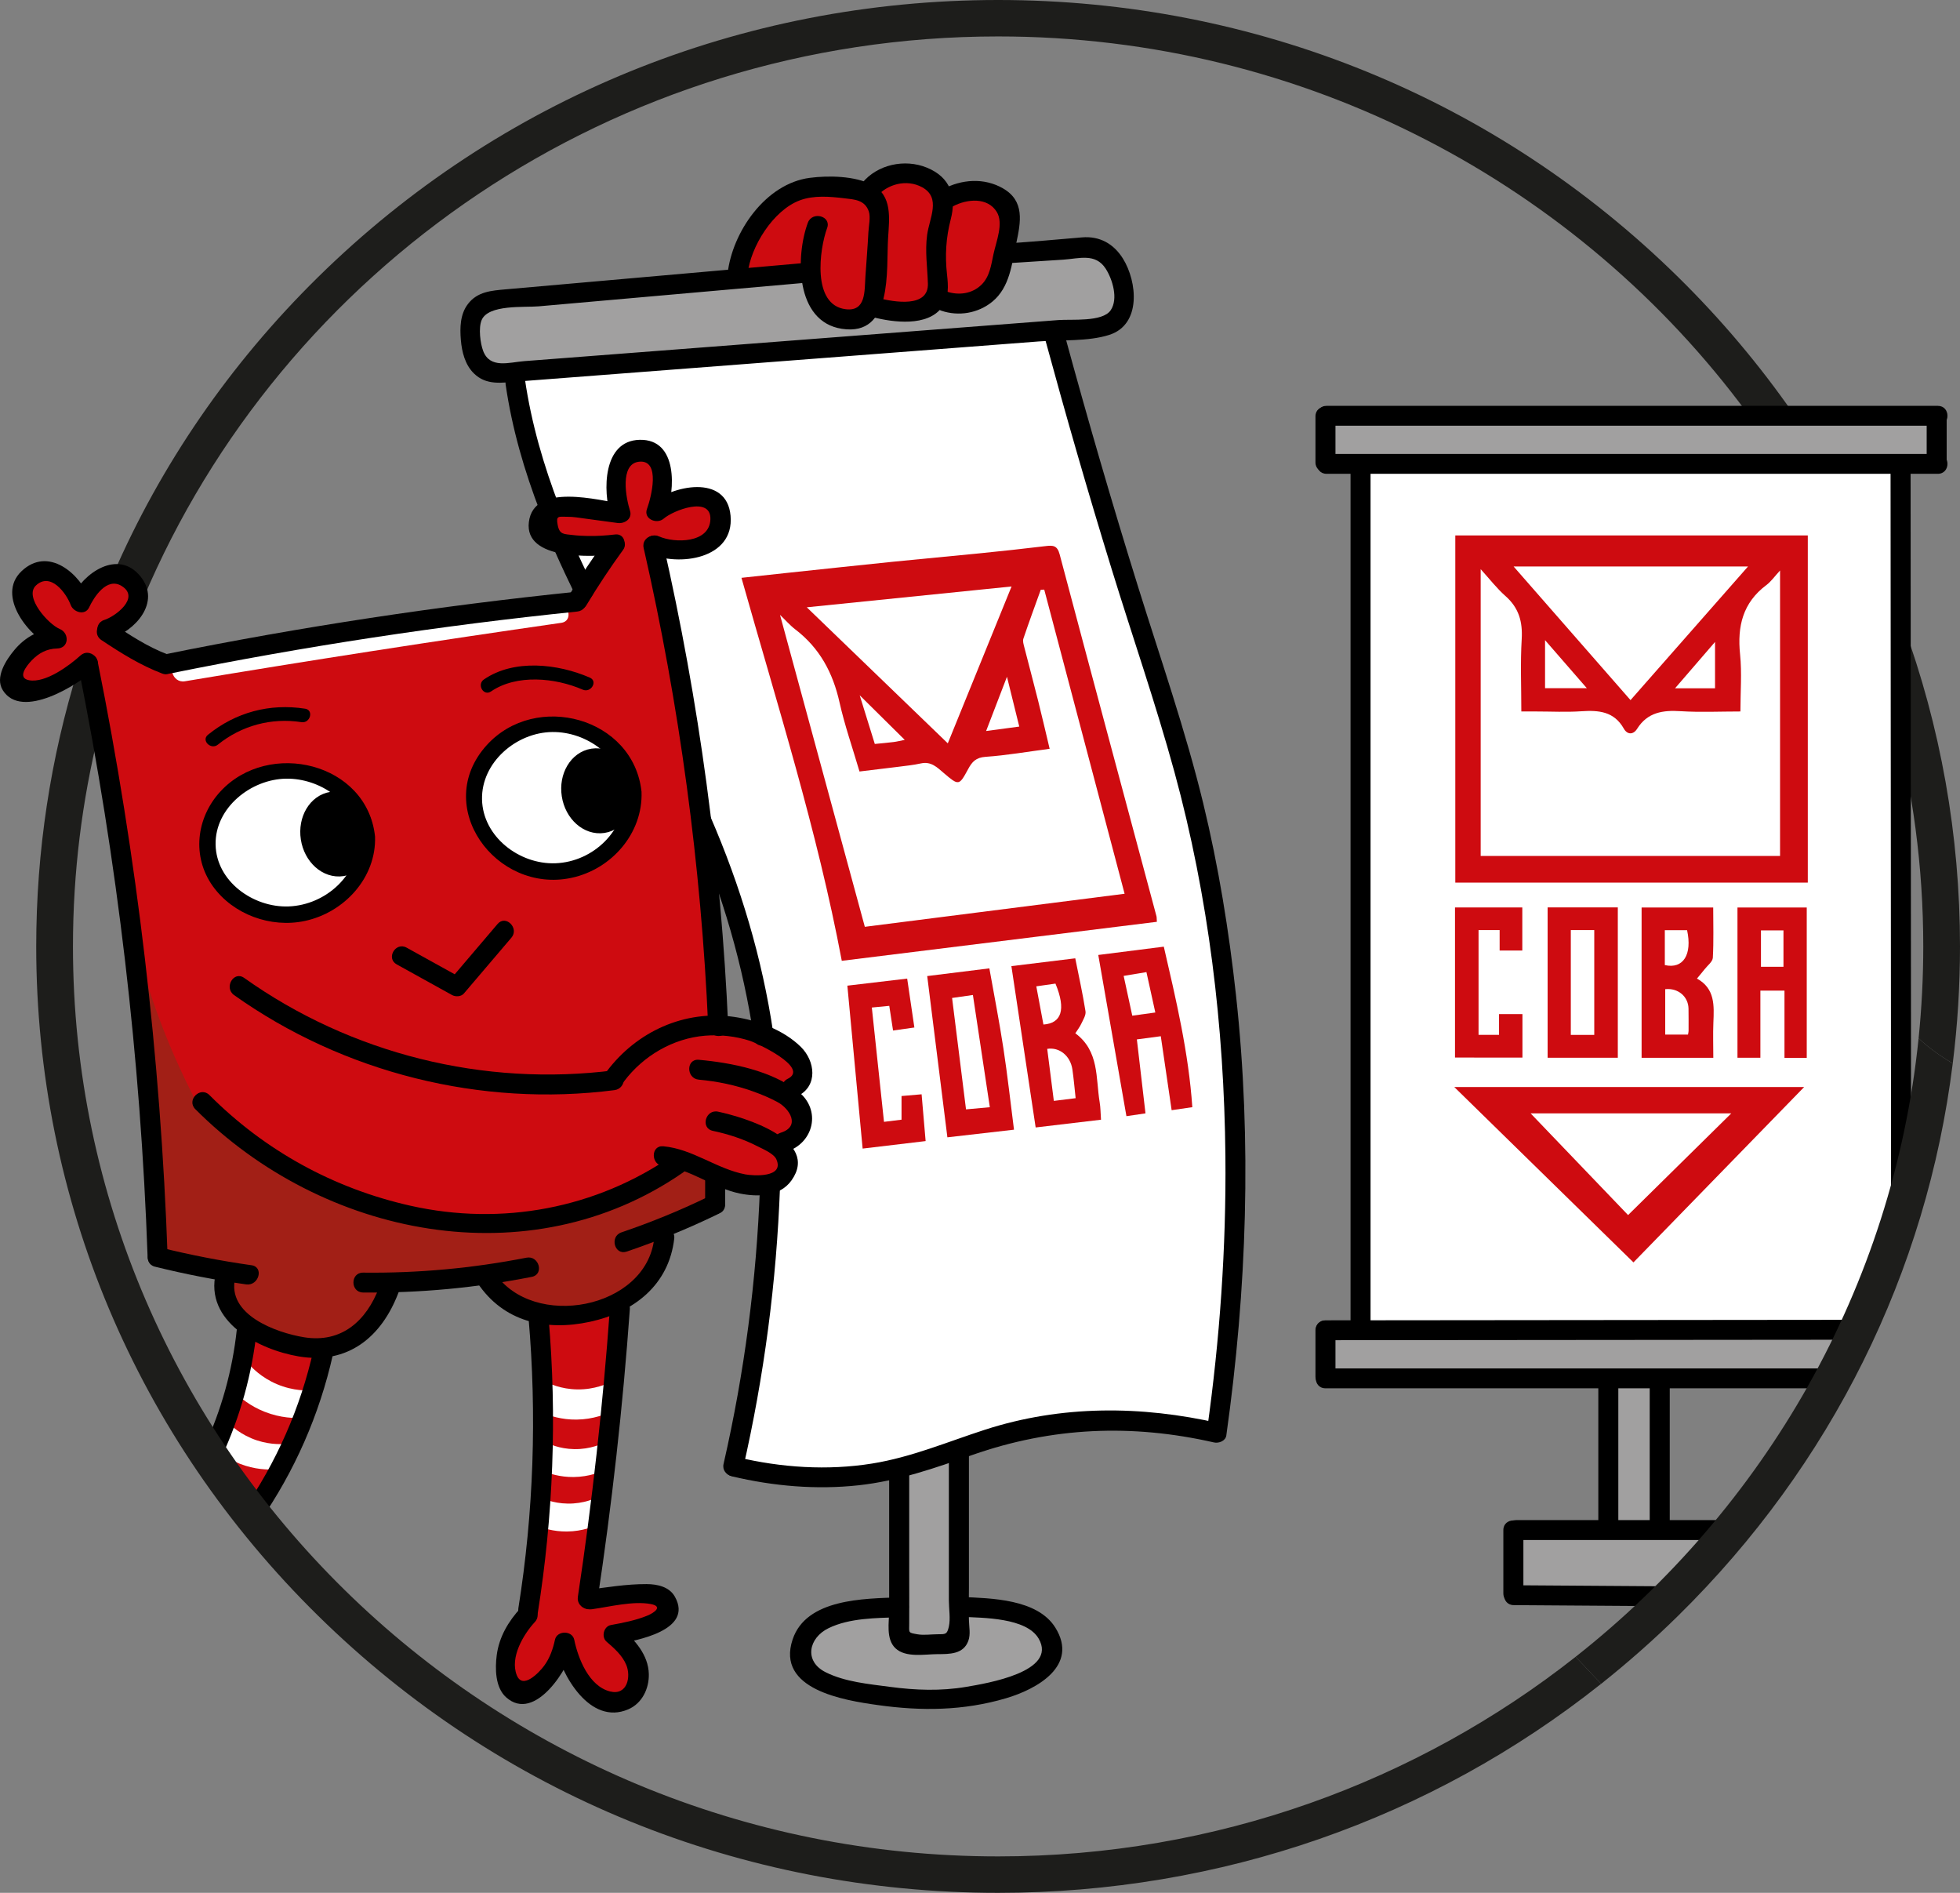 <?xml version="1.0" encoding="UTF-8"?> <svg xmlns="http://www.w3.org/2000/svg" width="58" height="56" viewBox="0 0 58 56" fill="none"><rect x="0" y="0" width="58" height="56" fill="#808080" stroke="none"/><g clip-path="url(#clip0_2269_1259)"><path d="M21.846 8.104C21.853 8.009 21.989 6.571 23.294 5.882C24.46 5.268 25.597 5.757 25.731 5.817C25.781 5.754 26.179 5.274 26.85 5.272C27.61 5.27 28.028 5.881 28.058 5.926C28.512 5.489 29.157 5.449 29.528 5.752C29.874 6.034 29.86 6.512 29.858 6.579C29.85 7.87 29.285 8.841 28.562 8.997C28.414 9.029 28.169 9.047 27.838 8.91C27.15 8.946 26.463 8.983 25.775 9.019C25.517 9.359 25.256 9.403 25.182 9.411C24.692 9.468 24.096 8.952 23.909 8.082C23.221 8.09 22.534 8.097 21.846 8.104Z" fill="#CE0B10"></path><path d="M31.284 9.782C25.95 10.188 20.616 10.595 15.282 11.002C15.898 15.061 17.115 17.998 18.136 19.954C19.58 22.722 21.085 24.397 22.043 28.029C22.512 29.809 22.621 31.189 22.716 32.472C22.902 34.996 22.891 38.798 21.75 43.451C22.651 43.654 24.022 43.859 25.643 43.654C27.655 43.401 28.553 42.72 30.34 42.26C31.619 41.932 33.484 41.702 35.959 42.217C36.711 37.122 36.566 32.902 36.267 29.931C36.136 28.629 35.822 25.643 34.818 21.915C34.293 19.966 33.898 18.997 32.974 15.903C32.195 13.292 31.632 11.153 31.284 9.782Z" fill="white"></path><path d="M21.253 30.171C21.142 27.354 20.844 24.229 20.243 20.869C19.948 19.221 19.606 17.658 19.234 16.186C20.309 16.376 21.139 16.072 21.297 15.59C21.38 15.338 21.286 15.01 21.077 14.828C20.733 14.528 20.035 14.589 19.46 15.118C19.834 14.459 19.687 13.766 19.285 13.514C19.055 13.37 18.722 13.357 18.487 13.499C18.091 13.74 17.943 14.442 18.334 15.119C17.845 15.053 16.172 14.854 15.992 15.351C15.941 15.491 16.026 15.638 16.066 15.707C16.337 16.18 17.17 16.338 18.151 16.135C17.79 16.668 17.429 17.2 17.068 17.733C14.602 18 12.019 18.356 9.334 18.822C7.818 19.085 6.347 19.369 4.922 19.671C4.359 19.323 3.795 18.974 3.232 18.626C3.889 18.103 4.126 17.493 3.934 17.188C3.798 16.972 3.477 16.955 3.435 16.954C2.998 16.937 2.551 17.316 2.365 17.923C2.153 17.179 1.613 16.77 1.19 16.845C0.94 16.889 0.733 17.104 0.658 17.324C0.5 17.793 0.881 18.467 1.679 18.881C0.801 19.279 0.284 19.726 0.356 20.041C0.411 20.279 0.784 20.379 0.867 20.401C1.732 20.632 2.552 19.706 2.606 19.644C3.185 22.741 3.698 26.044 4.102 29.539C4.405 32.154 4.624 34.675 4.776 37.091C5.395 37.299 6.015 37.507 6.634 37.715C6.602 37.852 6.523 38.27 6.736 38.717C6.874 39.005 7.074 39.181 7.19 39.269C7.155 40.051 7.018 41.027 6.634 42.086C6.508 42.434 6.368 42.754 6.224 43.045C6.644 43.611 7.063 44.178 7.483 44.744C8.039 43.957 8.663 42.881 9.107 41.52C9.289 40.962 9.415 40.435 9.502 39.951C9.697 39.922 10.24 39.814 10.717 39.356C11.248 38.846 11.351 38.233 11.375 38.049C12.39 37.928 13.404 37.807 14.419 37.686C14.518 37.884 14.708 38.203 15.048 38.499C15.382 38.79 15.718 38.935 15.926 39.008C16.037 40.72 16.059 42.619 15.926 44.671C15.859 45.708 15.758 46.697 15.634 47.634C14.926 48.636 14.707 49.552 15.048 49.899C15.232 50.086 15.533 50.063 15.575 50.059C16.091 50.013 16.563 49.423 16.687 48.563C17.137 49.721 17.813 50.377 18.275 50.27C18.569 50.201 18.755 49.83 18.809 49.565C18.908 49.077 18.64 48.541 18.121 48.251C19.365 48.038 19.787 47.814 19.797 47.605C19.809 47.362 19.266 47.16 19.175 47.126C18.412 46.84 17.682 47.166 17.456 47.278C17.737 44.371 18.019 41.464 18.301 38.557C18.542 38.358 18.866 38.047 19.157 37.599C19.473 37.111 19.627 36.651 19.706 36.336C20.185 36.121 20.664 35.907 21.143 35.693C21.154 35.42 21.165 35.148 21.176 34.876C22.166 35.313 22.996 35.176 23.185 34.8C23.347 34.476 23.021 33.998 22.932 33.874C23.305 33.816 23.601 33.53 23.668 33.166C23.736 32.789 23.544 32.406 23.196 32.229C23.563 32.038 23.654 31.858 23.668 31.728C23.744 31.007 21.584 30.28 21.253 30.171Z" fill="#CE0B10"></path><path d="M40.262 13.833C40.276 22.341 40.291 30.848 40.306 39.356C45.154 39.343 50.003 39.33 54.852 39.316C55.027 39.029 55.203 38.742 55.378 38.456C55.675 37.705 55.972 36.955 56.269 36.205C56.265 28.784 56.261 21.363 56.256 13.942C50.925 13.906 45.593 13.87 40.262 13.833Z" fill="white"></path><path d="M39.255 12.301C39.245 12.768 39.234 13.236 39.223 13.703C45.218 13.681 51.212 13.659 57.207 13.637C57.222 13.18 57.236 12.722 57.251 12.265C51.253 12.277 45.254 12.289 39.255 12.301Z" fill="#A1A0A0"></path><path d="M39.285 39.407C39.274 39.871 39.263 40.336 39.252 40.801C42.028 40.789 44.803 40.776 47.579 40.764C47.583 42.221 47.588 43.679 47.593 45.136C46.696 45.165 45.798 45.194 44.901 45.223C44.876 45.867 44.852 46.511 44.827 47.154C46.444 47.164 48.061 47.174 49.678 47.183C49.947 46.906 50.223 46.605 50.502 46.279C50.759 45.978 50.996 45.683 51.215 45.397C50.529 45.339 49.844 45.281 49.159 45.223C49.169 43.734 49.178 42.246 49.188 40.757C50.915 40.726 52.642 40.694 54.368 40.663C54.549 40.222 54.729 39.782 54.91 39.341C49.702 39.363 44.493 39.385 39.285 39.407Z" fill="#A1A0A0"></path><path d="M23.909 8.083C20.748 8.38 17.587 8.678 14.427 8.976C14.34 9.055 14.041 9.349 13.988 9.825C13.915 10.475 14.36 10.917 14.416 10.971C20.573 10.502 26.73 10.033 32.887 9.564C33 9.453 33.236 9.189 33.282 8.801C33.348 8.248 33.001 7.672 32.404 7.364C31.511 7.451 30.619 7.538 29.726 7.625C29.616 8.293 29.174 8.811 28.617 8.932C28.244 9.013 27.923 8.893 27.772 8.823C27.598 8.916 27.366 9.017 27.081 9.085C26.616 9.195 26.216 9.167 25.961 9.128C25.877 9.203 25.609 9.421 25.226 9.422C24.77 9.424 24.473 9.116 24.337 8.976C24.011 8.638 23.932 8.245 23.909 8.083Z" fill="#A1A0A0"></path><path d="M26.553 43.437C26.564 44.798 26.575 46.16 26.586 47.521C26.395 47.528 24.112 47.633 23.777 48.534C23.756 48.59 23.698 48.747 23.733 48.937C23.782 49.201 24.011 49.523 24.896 49.852C26.835 50.572 28.781 50.157 29.286 50.037C30.827 49.672 31.019 49.202 31.064 49.035C31.126 48.808 31.061 48.609 31.042 48.556C30.825 47.923 29.798 47.559 28.507 47.586C28.485 46.018 28.463 44.45 28.441 42.881C27.812 43.066 27.183 43.252 26.553 43.437Z" fill="#A1A0A0"></path><path d="M4.073 28.116C4.255 28.809 4.492 29.572 4.805 30.381C5.138 31.245 5.5 32.013 5.854 32.682C6.557 33.361 9.56 36.108 14.119 36.139C16.863 36.158 18.938 35.186 19.958 34.614C20.353 34.658 20.748 34.702 21.143 34.745C21.143 35.061 21.143 35.377 21.143 35.693C20.664 35.907 20.185 36.121 19.705 36.335C19.56 37.563 18.653 38.57 17.455 38.84C16.314 39.098 15.115 38.641 14.426 37.684C13.768 37.782 13.064 37.859 12.319 37.904C12.027 37.921 11.742 37.933 11.463 37.94C11.425 38.268 11.317 38.674 11.024 39.015C10.065 40.129 7.616 39.977 6.896 38.782C6.776 38.583 6.614 38.205 6.693 37.59C6.059 37.455 5.425 37.32 4.79 37.185C4.551 34.162 4.312 31.139 4.073 28.116Z" fill="#A21F16"></path><path d="M18.136 41.738C17.941 41.836 17.561 41.993 17.06 41.999C16.614 42.004 16.267 41.886 16.072 41.803C16.072 41.483 16.072 41.164 16.072 40.844C16.246 40.937 16.603 41.099 17.082 41.106C17.598 41.114 17.983 40.938 18.157 40.844C18.15 41.142 18.143 41.44 18.136 41.738Z" fill="white"></path><path d="M17.971 43.456C17.79 43.547 17.44 43.693 16.977 43.698C16.564 43.703 16.244 43.593 16.064 43.517C16.064 43.221 16.064 42.926 16.064 42.631C16.224 42.717 16.554 42.866 16.997 42.873C17.474 42.88 17.829 42.717 17.991 42.631C17.984 42.906 17.977 43.181 17.971 43.456Z" fill="white"></path><path d="M8.96 41.946C8.735 41.961 8.311 41.958 7.829 41.767C7.399 41.597 7.112 41.352 6.957 41.2C7.08 40.904 7.202 40.609 7.324 40.313C7.455 40.467 7.736 40.756 8.192 40.95C8.684 41.159 9.119 41.147 9.323 41.129C9.202 41.401 9.081 41.674 8.96 41.946Z" fill="white"></path><path d="M8.143 43.471C7.936 43.484 7.544 43.482 7.098 43.306C6.701 43.149 6.435 42.922 6.292 42.781C6.405 42.508 6.518 42.235 6.631 41.962C6.752 42.104 7.012 42.371 7.433 42.55C7.888 42.743 8.291 42.733 8.479 42.716C8.367 42.968 8.255 43.219 8.143 43.471Z" fill="white"></path><path d="M17.773 45.068C17.593 45.159 17.243 45.305 16.779 45.31C16.367 45.314 16.046 45.205 15.866 45.129C15.866 44.833 15.866 44.538 15.866 44.243C16.027 44.329 16.357 44.478 16.799 44.484C17.276 44.492 17.632 44.329 17.794 44.243C17.787 44.518 17.78 44.793 17.773 45.068Z" fill="white"></path><path d="M34.234 27.272C31.121 27.657 28.027 28.04 24.91 28.426C24.184 24.57 23.004 20.86 21.941 17.095C22.393 17.046 22.829 16.998 23.265 16.952C24.319 16.84 25.374 16.727 26.429 16.619C27.273 16.533 28.118 16.458 28.963 16.373C29.624 16.306 30.286 16.236 30.946 16.156C31.162 16.13 31.287 16.137 31.357 16.4C32.304 19.97 33.265 23.536 34.221 27.103C34.231 27.139 34.227 27.179 34.234 27.272ZM33.279 26.442C32.479 23.416 31.69 20.43 30.901 17.444C30.866 17.446 30.832 17.447 30.798 17.448C30.625 17.93 30.447 18.41 30.284 18.894C30.259 18.967 30.29 19.064 30.311 19.147C30.445 19.674 30.587 20.199 30.719 20.727C30.837 21.197 30.945 21.669 31.061 22.153C30.404 22.239 29.786 22.348 29.163 22.391C28.881 22.411 28.766 22.536 28.65 22.752C28.38 23.252 28.371 23.247 27.931 22.873C27.735 22.706 27.555 22.518 27.25 22.586C27.025 22.636 26.794 22.658 26.564 22.688C26.185 22.736 25.806 22.78 25.434 22.825C25.227 22.119 24.995 21.458 24.843 20.78C24.648 19.908 24.259 19.176 23.539 18.625C23.373 18.498 23.234 18.336 23.082 18.191C23.924 21.285 24.758 24.354 25.592 27.42C28.121 27.098 30.672 26.774 33.279 26.442ZM23.874 17.967C25.29 19.333 26.657 20.651 28.047 21.992C28.682 20.428 29.302 18.904 29.934 17.351C27.904 17.557 25.924 17.759 23.874 17.967ZM29.798 20.022C29.577 20.598 29.387 21.091 29.181 21.627C29.531 21.58 29.833 21.54 30.162 21.496C30.043 21.016 29.931 20.561 29.798 20.022ZM26.773 21.889C26.329 21.45 25.903 21.028 25.44 20.57C25.597 21.074 25.741 21.54 25.887 22.01C26.084 21.99 26.265 21.976 26.444 21.953C26.549 21.94 26.651 21.913 26.773 21.889Z" fill="#CE0B10"></path><path d="M31.819 28.352C31.927 28.892 32.04 29.403 32.122 29.919C32.14 30.032 32.054 30.167 31.999 30.284C31.952 30.386 31.88 30.477 31.821 30.57C32.535 31.099 32.422 31.894 32.541 32.609C32.568 32.768 32.567 32.932 32.581 33.127C31.928 33.205 31.272 33.282 30.647 33.356C30.408 31.767 30.172 30.201 29.929 28.583C30.528 28.51 31.169 28.431 31.819 28.352ZM31.83 32.49C31.797 32.189 31.774 31.913 31.734 31.639C31.675 31.237 31.35 30.973 30.989 31.031C31.054 31.538 31.118 32.044 31.185 32.57C31.4 32.543 31.599 32.519 31.83 32.49ZM31.233 29.1C31.06 29.125 30.883 29.15 30.666 29.181C30.738 29.567 30.808 29.941 30.877 30.311C31.404 30.274 31.557 29.88 31.233 29.1Z" fill="#CE0B10"></path><path d="M34.35 30.657C34.095 30.691 33.88 30.72 33.642 30.751C33.729 31.491 33.812 32.208 33.897 32.939C33.671 32.973 33.483 33 33.333 33.022C33.054 31.424 32.779 29.848 32.5 28.253C33.109 28.176 33.764 28.093 34.439 28.007C34.803 29.582 35.172 31.139 35.283 32.756C35.066 32.787 34.878 32.814 34.671 32.845C34.564 32.116 34.458 31.394 34.35 30.657ZM34.188 29.955C34.099 29.548 34.014 29.162 33.925 28.76C33.689 28.799 33.475 28.835 33.251 28.872C33.338 29.273 33.419 29.648 33.506 30.049C33.735 30.018 33.95 29.988 34.188 29.955Z" fill="#CE0B10"></path><path d="M29.277 28.649C29.421 29.459 29.574 30.236 29.693 31.019C29.813 31.803 29.899 32.592 30.006 33.422C29.329 33.499 28.675 33.574 28.035 33.648C27.836 32.062 27.64 30.49 27.438 28.877C28.028 28.803 28.636 28.728 29.277 28.649ZM28.174 29.525C28.312 30.626 28.448 31.718 28.586 32.821C28.806 32.801 29.014 32.782 29.291 32.757C29.122 31.633 28.956 30.539 28.79 29.437C28.546 29.472 28.367 29.498 28.174 29.525Z" fill="#CE0B10"></path><path d="M25.075 29.161C25.655 29.092 26.229 29.025 26.845 28.952C26.915 29.426 26.985 29.902 27.058 30.399C26.832 30.431 26.636 30.458 26.427 30.488C26.388 30.235 26.352 30.003 26.315 29.758C26.141 29.775 25.982 29.791 25.799 29.808C25.919 30.935 26.038 32.052 26.159 33.19C26.331 33.169 26.491 33.149 26.678 33.126C26.678 32.905 26.678 32.681 26.678 32.426C26.881 32.408 27.059 32.393 27.272 32.375C27.311 32.837 27.349 33.281 27.391 33.759C26.745 33.836 26.126 33.91 25.527 33.981C25.377 32.383 25.228 30.789 25.075 29.161Z" fill="#CE0B10"></path><path d="M43.065 15.841C46.551 15.841 50.013 15.841 53.496 15.841C53.496 19.268 53.496 22.682 53.496 26.113C50.029 26.113 46.559 26.113 43.065 26.113C43.065 22.699 43.065 19.279 43.065 15.841ZM52.675 25.324C52.675 22.508 52.675 19.722 52.675 16.878C52.516 17.05 52.411 17.204 52.269 17.31C51.572 17.833 51.406 18.531 51.492 19.359C51.548 19.907 51.502 20.466 51.502 21.049C50.896 21.049 50.316 21.077 49.74 21.041C49.208 21.006 48.754 21.071 48.445 21.562C48.332 21.742 48.156 21.741 48.052 21.557C47.764 21.046 47.308 21.008 46.792 21.043C46.349 21.073 45.902 21.049 45.457 21.049C45.316 21.049 45.175 21.049 45.019 21.049C45.019 20.309 44.988 19.607 45.03 18.909C45.06 18.396 44.947 17.986 44.553 17.637C44.293 17.408 44.079 17.128 43.816 16.839C43.816 19.707 43.816 22.513 43.816 25.324C46.778 25.324 49.717 25.324 52.675 25.324ZM44.79 16.759C45.957 18.093 47.093 19.39 48.25 20.713C49.415 19.389 50.553 18.095 51.728 16.759C49.389 16.759 47.116 16.759 44.79 16.759ZM45.721 18.939C45.721 19.462 45.721 19.905 45.721 20.36C46.124 20.36 46.512 20.36 46.957 20.36C46.538 19.878 46.153 19.435 45.721 18.939ZM50.751 20.364C50.751 19.917 50.751 19.486 50.751 18.992C50.34 19.468 49.969 19.898 49.567 20.364C50.002 20.364 50.373 20.364 50.751 20.364Z" fill="#CE0B10"></path><path d="M53.388 32.16C51.737 33.856 50.04 35.6 48.337 37.348C46.547 35.596 44.812 33.899 43.035 32.16C46.555 32.16 50.017 32.16 53.388 32.16ZM45.294 32.94C46.27 33.958 47.261 34.992 48.178 35.948C49.233 34.909 50.247 33.91 51.231 32.94C49.274 32.94 47.256 32.94 45.294 32.94Z" fill="#CE0B10"></path><path d="M48.578 31.295C48.578 29.809 48.578 28.337 48.578 26.848C49.277 26.848 49.968 26.848 50.697 26.848C50.697 27.346 50.713 27.842 50.686 28.336C50.679 28.453 50.53 28.563 50.444 28.674C50.379 28.757 50.31 28.837 50.216 28.951C50.755 29.249 50.723 29.751 50.702 30.255C50.688 30.597 50.7 30.939 50.7 31.295C49.976 31.295 49.285 31.295 48.578 31.295ZM49.277 29.265C49.277 29.731 49.277 30.174 49.277 30.608C49.52 30.608 49.737 30.608 49.951 30.608C49.959 30.557 49.968 30.529 49.968 30.5C49.968 30.28 49.97 30.06 49.966 29.839C49.959 29.481 49.656 29.224 49.277 29.265ZM49.265 28.552C49.81 28.676 50.081 28.241 49.924 27.52C49.708 27.52 49.492 27.52 49.265 27.52C49.265 27.878 49.265 28.217 49.265 28.552Z" fill="#CE0B10"></path><path d="M47.874 31.294C47.184 31.294 46.502 31.294 45.797 31.294C45.797 29.816 45.797 28.338 45.797 26.846C46.486 26.846 47.169 26.846 47.874 26.846C47.874 28.317 47.874 29.788 47.874 31.294ZM46.483 27.516C46.483 28.558 46.483 29.587 46.483 30.618C46.726 30.618 46.946 30.618 47.177 30.618C47.177 29.578 47.177 28.55 47.177 27.516C46.931 27.516 46.712 27.516 46.483 27.516Z" fill="#CE0B10"></path><path d="M52.806 29.308C52.551 29.308 52.341 29.308 52.093 29.308C52.093 29.968 52.093 30.623 52.093 31.293C51.847 31.293 51.64 31.293 51.415 31.293C51.415 29.81 51.415 28.338 51.415 26.848C52.096 26.848 52.77 26.848 53.465 26.848C53.465 28.325 53.465 29.804 53.465 31.297C53.247 31.297 53.04 31.297 52.806 31.297C52.806 30.636 52.806 29.988 52.806 29.308ZM52.776 28.602C52.776 28.218 52.776 27.869 52.776 27.526C52.538 27.526 52.322 27.526 52.11 27.526C52.11 27.897 52.11 28.246 52.11 28.602C52.34 28.602 52.549 28.602 52.776 28.602Z" fill="#CE0B10"></path><path d="M43.056 31.288C43.056 29.807 43.056 28.335 43.056 26.847C43.72 26.847 44.374 26.847 45.048 26.847C45.048 27.265 45.048 27.682 45.048 28.122C44.839 28.122 44.624 28.122 44.377 28.122C44.377 27.922 44.377 27.727 44.377 27.517C44.156 27.517 43.965 27.517 43.753 27.517C43.753 28.544 43.753 29.573 43.753 30.617C43.953 30.617 44.142 30.617 44.359 30.617C44.359 30.42 44.359 30.223 44.359 30.002C44.602 30.002 44.818 30.002 45.052 30.002C45.052 30.411 45.052 30.839 45.052 31.289C44.393 31.288 43.733 31.288 43.056 31.288Z" fill="#CE0B10"></path><path d="M22.123 8.103C22.21 7.3 22.879 6.221 23.669 5.927C24.082 5.773 24.555 5.815 24.983 5.866C25.275 5.901 25.593 5.909 25.71 6.257C25.766 6.423 25.707 6.689 25.698 6.863C25.675 7.304 25.639 7.745 25.609 8.185C25.58 8.603 25.631 9.218 25.032 9.149C24.016 9.031 24.25 7.363 24.476 6.747C24.608 6.391 24.035 6.238 23.905 6.591C23.544 7.57 23.523 9.516 24.913 9.728C26.434 9.961 26.221 7.993 26.28 7.047C26.315 6.47 26.415 5.786 25.811 5.47C25.302 5.202 24.516 5.189 23.961 5.262C22.652 5.433 21.664 6.871 21.53 8.103C21.49 8.478 22.083 8.476 22.123 8.103Z" fill="black"></path><path d="M25.932 5.83C26.247 5.444 26.831 5.29 27.288 5.54C27.857 5.851 27.503 6.452 27.435 6.951C27.369 7.443 27.444 7.903 27.458 8.391C27.479 9.115 26.456 8.937 25.994 8.818C25.624 8.722 25.467 9.29 25.836 9.385C26.434 9.539 27.443 9.671 27.873 9.094C28.087 8.808 28.061 8.456 28.024 8.121C27.962 7.562 27.992 7.035 28.134 6.489C28.312 5.811 28.123 5.244 27.429 4.96C26.773 4.692 25.963 4.864 25.513 5.414C25.274 5.705 25.691 6.124 25.932 5.83Z" fill="black"></path><path d="M28.201 6.104C28.616 5.883 29.223 5.828 29.495 6.268C29.704 6.607 29.481 7.138 29.398 7.523C29.331 7.839 29.287 8.186 29.044 8.423C28.765 8.696 28.367 8.745 28.009 8.624C27.647 8.501 27.492 9.069 27.851 9.191C28.367 9.366 28.942 9.271 29.366 8.924C29.884 8.498 29.942 7.809 30.073 7.196C30.207 6.568 30.33 5.946 29.678 5.572C29.12 5.252 28.454 5.303 27.902 5.597C27.566 5.776 27.865 6.284 28.201 6.104Z" fill="black"></path><path d="M23.889 7.773C20.915 8.036 17.942 8.298 14.968 8.56C14.54 8.598 14.125 8.626 13.844 8.998C13.615 9.3 13.607 9.699 13.638 10.062C13.668 10.413 13.762 10.792 14.023 11.047C14.392 11.41 14.85 11.324 15.322 11.287C18.248 11.062 21.175 10.837 24.102 10.612C25.598 10.497 27.093 10.382 28.589 10.267C29.305 10.212 30.02 10.157 30.735 10.102C31.393 10.051 32.201 10.109 32.83 9.906C33.782 9.598 33.653 8.329 33.23 7.651C32.958 7.214 32.544 6.978 32.018 7.023C31.285 7.086 30.55 7.153 29.814 7.2C29.435 7.225 29.432 7.813 29.814 7.788C30.364 7.753 30.915 7.717 31.466 7.682C31.934 7.651 32.416 7.48 32.719 7.948C32.92 8.26 33.099 8.84 32.866 9.18C32.623 9.534 31.702 9.439 31.321 9.469C28.979 9.649 26.638 9.829 24.297 10.009C21.955 10.189 19.614 10.369 17.273 10.549C16.687 10.594 16.102 10.639 15.517 10.684C15.065 10.719 14.503 10.916 14.299 10.386C14.212 10.16 14.155 9.703 14.252 9.471C14.447 9.001 15.518 9.1 15.938 9.063C18.588 8.829 21.239 8.595 23.889 8.361C24.266 8.328 24.27 7.74 23.889 7.773Z" fill="black"></path><path d="M18.547 37.028C19.462 36.716 20.354 36.352 21.223 35.931C21.566 35.765 21.266 35.258 20.924 35.423C20.101 35.822 19.256 36.165 18.389 36.46C18.031 36.583 18.185 37.151 18.547 37.028Z" fill="black"></path><path d="M10.745 38.239C12.423 38.259 14.091 38.099 15.737 37.776C16.11 37.703 15.952 37.136 15.579 37.209C13.984 37.522 12.371 37.67 10.745 37.651C10.364 37.647 10.363 38.235 10.745 38.239Z" fill="black"></path><path d="M4.586 37.475C5.477 37.696 6.375 37.871 7.284 37.999C7.658 38.051 7.819 37.485 7.442 37.432C6.533 37.303 5.634 37.129 4.744 36.908C4.374 36.816 4.216 37.383 4.586 37.475Z" fill="black"></path><path d="M6.927 29.44C10.163 31.74 14.235 32.76 18.183 32.252C18.556 32.204 18.561 31.616 18.183 31.664C14.323 32.16 10.39 31.181 7.226 28.932C6.915 28.711 6.619 29.221 6.927 29.44Z" fill="black"></path><path d="M18.468 31.991C19.035 31.238 19.916 30.718 20.867 30.641C21.312 30.605 21.762 30.656 22.188 30.791C22.354 30.843 23.983 31.585 23.308 31.918C22.966 32.087 23.266 32.594 23.607 32.426C24.212 32.127 24.123 31.389 23.698 30.972C23.191 30.473 22.424 30.188 21.731 30.086C20.254 29.87 18.84 30.521 17.957 31.694C17.728 31.998 18.242 32.291 18.468 31.991Z" fill="black"></path><path d="M20.679 31.942C21.23 31.992 21.771 32.105 22.291 32.292C22.537 32.381 22.783 32.482 23.013 32.608C23.369 32.801 23.698 33.327 23.104 33.511C22.741 33.623 22.896 34.191 23.261 34.078C24.087 33.823 24.316 32.831 23.614 32.287C22.825 31.676 21.65 31.441 20.679 31.354C20.3 31.32 20.302 31.908 20.679 31.942Z" fill="black"></path><path d="M21.093 33.456C21.551 33.554 21.993 33.696 22.41 33.91C22.566 33.99 22.896 34.126 22.973 34.296C23.225 34.854 22.279 34.787 22.054 34.744C21.201 34.581 20.502 33.993 19.631 33.913C19.251 33.877 19.253 34.466 19.631 34.501C20.424 34.574 21.11 35.153 21.896 35.311C22.427 35.417 23.078 35.407 23.423 34.921C24.269 33.728 22.032 33.056 21.25 32.889C20.879 32.809 20.72 33.376 21.093 33.456Z" fill="black"></path><path d="M19.918 34.178C17.64 35.756 14.849 36.279 12.143 35.671C9.873 35.161 7.834 34.039 6.198 32.398C5.929 32.128 5.51 32.544 5.779 32.814C9.543 36.589 15.659 37.843 20.217 34.686C20.528 34.471 20.232 33.961 19.918 34.178Z" fill="black"></path><path d="M19.047 16.212C20.108 20.865 20.747 25.601 20.957 30.367C20.973 30.744 21.566 30.746 21.549 30.367C21.337 25.55 20.69 20.759 19.618 16.056C19.534 15.687 18.962 15.843 19.047 16.212Z" fill="black"></path><path d="M21.459 35.638C21.459 35.362 21.459 35.086 21.459 34.811C21.46 34.432 20.867 34.431 20.867 34.811C20.866 35.087 20.866 35.362 20.866 35.638C20.866 36.017 21.459 36.017 21.459 35.638Z" fill="black"></path><path d="M17.356 17.901C17.693 17.341 18.053 16.798 18.437 16.27C18.661 15.963 18.147 15.669 17.925 15.974C17.541 16.502 17.181 17.045 16.845 17.604C16.649 17.93 17.161 18.226 17.356 17.901Z" fill="black"></path><path d="M18.2 15.813C17.934 15.844 17.669 15.862 17.401 15.857C17.253 15.854 17.104 15.848 16.957 15.83C16.688 15.797 16.558 15.822 16.503 15.532C16.448 15.242 16.533 15.29 16.786 15.289C16.961 15.287 17.137 15.319 17.31 15.342C17.633 15.385 17.956 15.429 18.278 15.473C18.486 15.5 18.718 15.348 18.643 15.111C18.527 14.748 18.328 13.722 18.911 13.66C19.56 13.591 19.27 14.716 19.145 15.058C19.036 15.355 19.437 15.521 19.64 15.344C19.918 15.101 21.045 14.661 21.022 15.363C20.998 16.076 19.965 16.075 19.5 15.869C19.154 15.716 18.853 16.223 19.201 16.377C20.086 16.768 21.731 16.542 21.619 15.261C21.51 14.008 19.876 14.356 19.221 14.928C19.386 15.023 19.551 15.119 19.716 15.214C19.977 14.504 20.07 12.984 18.926 13.012C17.829 13.039 17.84 14.54 18.071 15.267C18.193 15.147 18.314 15.026 18.436 14.906C17.724 14.81 15.796 14.259 15.65 15.446C15.511 16.586 17.538 16.478 18.2 16.401C18.574 16.358 18.579 15.769 18.2 15.813Z" fill="black"></path><path d="M3 18.936C3.579 19.321 4.147 19.678 4.802 19.928C5.158 20.064 5.312 19.495 4.959 19.361C4.356 19.131 3.833 18.783 3.299 18.428C2.981 18.217 2.684 18.726 3 18.936Z" fill="black"></path><path d="M22.489 35.116C22.388 37.876 22.028 40.616 21.412 43.309C21.327 43.678 21.899 43.835 21.983 43.466C22.611 40.723 22.979 37.928 23.082 35.116C23.096 34.738 22.503 34.738 22.489 35.116Z" fill="black"></path><path d="M20.509 24.452C21.382 26.465 21.991 28.554 22.312 30.723C22.367 31.096 22.938 30.938 22.883 30.567C22.554 28.343 21.915 26.218 21.02 24.155C20.87 23.809 20.359 24.108 20.509 24.452Z" fill="black"></path><path d="M16.411 16.289C16.608 16.735 16.816 17.178 17.03 17.617C17.196 17.958 17.707 17.66 17.541 17.32C17.327 16.881 17.12 16.439 16.922 15.992C16.77 15.646 16.259 15.945 16.411 16.289Z" fill="black"></path><path d="M14.962 11.372C15.15 12.674 15.516 13.93 15.989 15.157C16.123 15.507 16.697 15.355 16.56 15C16.088 13.774 15.722 12.517 15.533 11.216C15.479 10.843 14.908 11.002 14.962 11.372Z" fill="black"></path><path d="M30.933 10.056C31.549 12.321 32.2 14.577 32.891 16.821C33.509 18.828 34.2 20.814 34.754 22.84C35.764 26.534 36.225 30.378 36.262 34.202C36.288 36.914 36.096 39.627 35.718 42.313C35.839 42.245 35.961 42.176 36.082 42.108C33.771 41.581 31.413 41.566 29.148 42.298C28.039 42.657 26.967 43.113 25.809 43.299C24.483 43.512 23.116 43.42 21.814 43.11C21.444 43.021 21.286 43.588 21.657 43.677C22.882 43.969 24.156 44.079 25.411 43.942C26.587 43.813 27.674 43.43 28.783 43.042C31.136 42.22 33.487 42.12 35.925 42.675C36.065 42.707 36.266 42.632 36.289 42.469C36.896 38.157 37.048 33.782 36.576 29.448C36.367 27.535 36.058 25.631 35.604 23.76C35.08 21.604 34.347 19.506 33.687 17.389C32.912 14.906 32.187 12.409 31.504 9.9C31.404 9.534 30.833 9.689 30.933 10.056Z" fill="black"></path><path d="M26.312 43.524C26.312 44.896 26.312 46.269 26.312 47.641C26.312 47.991 26.208 48.489 26.498 48.764C26.8 49.051 27.366 48.94 27.739 48.938C28.096 48.937 28.509 48.944 28.654 48.546C28.726 48.349 28.677 48.133 28.672 47.929C28.663 47.612 28.672 47.293 28.672 46.975C28.672 45.64 28.672 44.304 28.672 42.968C28.672 42.59 28.079 42.589 28.079 42.968C28.079 43.922 28.079 44.877 28.079 45.83C28.079 46.339 28.079 46.848 28.079 47.357C28.079 47.591 28.13 47.892 28.079 48.12C28.026 48.359 27.982 48.349 27.739 48.35C27.551 48.351 27.328 48.384 27.144 48.35C26.874 48.301 26.902 48.317 26.905 48.033C26.909 47.543 26.905 47.053 26.905 46.563C26.905 45.55 26.905 44.537 26.905 43.524C26.905 43.145 26.312 43.145 26.312 43.524Z" fill="black"></path><path d="M14.131 37.957C14.9 39.108 16.151 39.387 17.455 39.106C18.762 38.824 19.794 38.017 19.952 36.643C19.995 36.268 19.402 36.271 19.359 36.643C19.119 38.737 15.772 39.349 14.643 37.66C14.433 37.346 13.919 37.641 14.131 37.957Z" fill="black"></path><path d="M6.39 37.65C6.039 39.098 7.651 39.929 8.84 40.13C10.292 40.375 11.292 39.561 11.791 38.243C11.925 37.888 11.352 37.735 11.219 38.087C10.844 39.078 10.107 39.743 8.997 39.563C8.174 39.429 6.697 38.896 6.961 37.806C7.051 37.438 6.479 37.282 6.39 37.65Z" fill="black"></path><path d="M15.641 38.993C15.889 41.859 15.792 44.742 15.339 47.583C15.28 47.953 15.851 48.113 15.911 47.739C16.372 44.844 16.486 41.914 16.234 38.993C16.202 38.619 15.609 38.615 15.641 38.993Z" fill="black"></path><path d="M18.046 38.734C17.841 41.581 17.526 44.419 17.1 47.242C17.044 47.612 17.615 47.772 17.671 47.398C18.106 44.523 18.43 41.634 18.638 38.734C18.666 38.356 18.073 38.358 18.046 38.734Z" fill="black"></path><path d="M15.41 47.571C15.044 47.964 14.769 48.431 14.699 48.969C14.648 49.364 14.653 49.924 14.976 50.214C15.835 50.984 16.853 49.328 16.993 48.669C16.803 48.669 16.612 48.669 16.422 48.669C16.604 49.548 17.457 51.061 18.593 50.57C19.002 50.394 19.209 49.958 19.2 49.529C19.188 48.956 18.777 48.507 18.367 48.152C18.323 48.316 18.28 48.48 18.236 48.644C18.831 48.536 20.528 48.239 19.972 47.24C19.805 46.941 19.449 46.867 19.131 46.866C18.542 46.864 17.945 46.962 17.362 47.041C16.986 47.093 17.146 47.66 17.52 47.609C18.031 47.539 18.734 47.358 19.256 47.456C19.629 47.525 19.364 47.714 19.15 47.801C18.809 47.94 18.438 48.011 18.078 48.077C17.864 48.115 17.787 48.429 17.948 48.568C18.175 48.764 18.413 48.972 18.531 49.253C18.679 49.604 18.564 50.166 18.057 50.043C17.428 49.889 17.107 49.065 16.993 48.513C16.935 48.231 16.481 48.233 16.422 48.513C16.363 48.786 16.271 49.053 16.103 49.281C15.951 49.486 15.465 49.996 15.292 49.56C15.085 49.038 15.489 48.352 15.828 47.987C16.087 47.709 15.669 47.292 15.41 47.571Z" fill="black"></path><path d="M9.279 39.926C8.891 41.653 8.18 43.269 7.169 44.726C6.952 45.038 7.465 45.333 7.68 45.023C8.718 43.529 9.453 41.854 9.85 40.083C9.933 39.714 9.362 39.557 9.279 39.926Z" fill="black"></path><path d="M7.007 39.34C6.878 40.543 6.551 41.715 6.042 42.813C5.883 43.155 6.394 43.454 6.554 43.11C7.11 41.911 7.459 40.652 7.6 39.34C7.64 38.964 7.047 38.967 7.007 39.34Z" fill="black"></path><path d="M26.608 47.258C25.572 47.297 23.859 47.293 23.455 48.504C22.96 49.985 24.975 50.305 25.977 50.445C27.264 50.626 28.513 50.614 29.767 50.244C30.693 49.972 31.93 49.277 31.229 48.153C30.698 47.303 29.327 47.286 28.454 47.246C28.073 47.229 28.073 47.818 28.454 47.835C29.091 47.863 30.376 47.858 30.736 48.479C31.305 49.46 29.199 49.803 28.593 49.906C27.84 50.034 27.091 50.007 26.336 49.906C25.709 49.822 25.004 49.761 24.43 49.472C23.786 49.148 23.925 48.458 24.52 48.169C25.145 47.866 25.931 47.871 26.608 47.846C26.988 47.833 26.99 47.244 26.608 47.258Z" fill="black"></path><path d="M44.871 45.561C46.935 45.561 48.998 45.561 51.061 45.561C51.443 45.561 51.443 44.972 51.061 44.972C48.998 44.972 46.935 44.972 44.871 44.972C44.49 44.972 44.489 45.561 44.871 45.561Z" fill="black"></path><path d="M44.794 47.488C46.385 47.499 47.977 47.51 49.568 47.521C49.95 47.524 49.95 46.936 49.568 46.933C47.977 46.922 46.385 46.911 44.794 46.9C44.413 46.898 44.412 47.486 44.794 47.488Z" fill="black"></path><path d="M44.487 45.267C44.487 45.891 44.487 46.515 44.487 47.14C44.487 47.518 45.08 47.519 45.08 47.14C45.08 46.515 45.08 45.891 45.08 45.267C45.08 44.888 44.487 44.887 44.487 45.267Z" fill="black"></path><path d="M47.297 40.925C47.297 42.328 47.297 43.732 47.297 45.136C47.297 45.514 47.889 45.515 47.889 45.136C47.889 43.732 47.889 42.328 47.889 40.925C47.889 40.546 47.297 40.545 47.297 40.925Z" fill="black"></path><path d="M48.818 40.895C48.818 42.261 48.818 43.626 48.818 44.991C48.818 45.369 49.411 45.37 49.411 44.991C49.411 43.626 49.411 42.261 49.411 40.895C49.411 40.517 48.818 40.516 48.818 40.895Z" fill="black"></path><path d="M39.223 39.65C44.452 39.645 49.681 39.64 54.91 39.636C55.291 39.635 55.292 39.047 54.91 39.047C49.681 39.052 44.452 39.057 39.223 39.062C38.841 39.062 38.841 39.65 39.223 39.65Z" fill="black"></path><path d="M39.223 41.073C44.237 41.073 49.252 41.073 54.266 41.073C54.648 41.073 54.648 40.485 54.266 40.485C49.252 40.485 44.237 40.485 39.223 40.485C38.841 40.485 38.841 41.073 39.223 41.073Z" fill="black"></path><path d="M39.256 14.018C45.285 14.018 51.314 14.018 57.343 14.018C57.724 14.018 57.725 13.43 57.343 13.43C51.314 13.43 45.285 13.43 39.256 13.43C38.875 13.43 38.874 14.018 39.256 14.018Z" fill="black"></path><path d="M38.927 39.356C38.927 39.811 38.927 40.266 38.927 40.721C38.927 41.099 39.519 41.1 39.519 40.721C39.519 40.266 39.519 39.811 39.519 39.356C39.519 38.977 38.927 38.977 38.927 39.356Z" fill="black"></path><path d="M38.927 12.316C38.927 12.771 38.927 13.226 38.927 13.681C38.927 14.059 39.519 14.06 39.519 13.681C39.519 13.226 39.519 12.771 39.519 12.316C39.519 11.937 38.927 11.937 38.927 12.316Z" fill="black"></path><path d="M57.014 12.345C57.014 12.8 57.014 13.255 57.014 13.71C57.014 14.088 57.606 14.089 57.606 13.71C57.606 13.255 57.606 12.8 57.606 12.345C57.606 11.966 57.014 11.966 57.014 12.345Z" fill="black"></path><path d="M39.965 13.855C39.965 20.433 39.965 27.011 39.965 33.588C39.965 35.477 39.965 37.366 39.965 39.254C39.965 39.633 40.557 39.633 40.557 39.254C40.557 32.677 40.557 26.099 40.557 19.521C40.557 17.633 40.557 15.744 40.557 13.855C40.557 13.477 39.965 13.476 39.965 13.855Z" fill="black"></path><path d="M16.336 21.433C17.378 21.41 18.49 22.147 18.656 23.28C18.831 24.481 17.863 25.567 16.714 25.759C15.506 25.96 14.223 25.152 14.04 23.965C13.838 22.665 15.041 21.461 16.336 21.433Z" fill="white"></path><path d="M8.514 22.783C9.555 22.76 10.668 23.497 10.834 24.631C11.009 25.831 10.041 26.918 8.892 27.11C7.684 27.311 6.401 26.503 6.217 25.316C6.016 24.015 7.219 22.812 8.514 22.783Z" fill="white"></path><path d="M14.725 27.335C14.256 27.886 13.787 28.436 13.318 28.987C13.434 28.972 13.551 28.957 13.668 28.942C13.123 28.64 12.577 28.338 12.032 28.036C11.706 27.856 11.414 28.352 11.74 28.532C12.285 28.834 12.831 29.136 13.376 29.438C13.48 29.495 13.644 29.49 13.727 29.393C14.196 28.842 14.665 28.292 15.134 27.741C15.373 27.461 14.966 27.053 14.725 27.335Z" fill="black"></path><path d="M17.455 20.048C16.509 19.636 15.215 19.489 14.321 20.101C14.101 20.25 14.309 20.608 14.53 20.457C15.292 19.937 16.436 20.052 17.245 20.404C17.488 20.509 17.7 20.154 17.455 20.048Z" fill="black"></path><path d="M9.029 20.967C7.98 20.804 6.977 21.072 6.154 21.738C5.946 21.906 6.242 22.197 6.448 22.03C7.144 21.467 8.03 21.227 8.919 21.365C9.181 21.406 9.293 21.008 9.029 20.967Z" fill="black"></path><path d="M18.491 23.424C18.533 24.555 17.562 25.5 16.434 25.54C15.366 25.578 14.288 24.753 14.264 23.652C14.24 22.555 15.279 21.668 16.344 21.657C17.367 21.645 18.379 22.387 18.491 23.424C18.524 23.735 19.018 23.738 18.984 23.424C18.748 21.228 15.855 20.444 14.403 22.046C12.77 23.849 14.674 26.45 16.911 25.971C18.103 25.716 19.03 24.647 18.984 23.424C18.972 23.111 18.479 23.109 18.491 23.424Z" fill="black"></path><path d="M10.605 24.749C10.643 25.872 9.645 26.775 8.541 26.817C7.498 26.856 6.4 26.08 6.38 24.988C6.359 23.898 7.425 23.052 8.467 23.037C9.467 23.023 10.495 23.72 10.605 24.749C10.638 25.059 11.132 25.062 11.098 24.749C10.865 22.56 7.954 21.867 6.524 23.414C5.803 24.194 5.672 25.345 6.3 26.221C6.901 27.057 8.012 27.461 9.018 27.247C10.192 26.998 11.14 25.962 11.098 24.749C11.087 24.435 10.594 24.433 10.605 24.749Z" fill="black"></path><path d="M17.85 24.398C18.306 24.328 18.607 23.823 18.522 23.27C18.436 22.717 17.997 22.325 17.54 22.394C17.084 22.464 16.783 22.969 16.869 23.522C16.954 24.075 17.393 24.467 17.85 24.398Z" fill="black" stroke="black" stroke-width="0.495" stroke-miterlimit="10"></path><path d="M10.128 25.675C10.585 25.606 10.885 25.101 10.8 24.548C10.714 23.995 10.275 23.603 9.819 23.672C9.362 23.741 9.062 24.246 9.147 24.799C9.232 25.353 9.672 25.745 10.128 25.675Z" fill="black" stroke="black" stroke-width="0.495" stroke-miterlimit="10"></path><path d="M5.47 20.156C9.175 19.537 12.887 18.961 16.606 18.427C16.989 18.373 16.826 17.796 16.446 17.851C12.727 18.384 9.015 18.96 5.31 19.579C4.928 19.643 5.09 20.219 5.47 20.156Z" fill="white"></path><path d="M5.034 19.926C9.017 19.12 13.036 18.507 17.08 18.093C17.456 18.055 17.46 17.466 17.08 17.505C12.984 17.924 8.911 18.542 4.876 19.359C4.503 19.435 4.661 20.002 5.034 19.926Z" fill="black"></path><path d="M49.661 8.199C44.286 2.912 37.138 0 29.536 0C21.934 0 14.787 2.912 9.411 8.199C6.796 10.771 4.754 13.756 3.345 17.003C3.757 17.028 4.165 17.372 4.17 17.721C4.19 17.721 4.212 17.721 4.235 17.722C8.351 7.962 18.14 1.078 29.536 1.078C38.648 1.078 46.733 5.479 51.712 12.232C52.163 12.232 52.614 12.232 53.065 12.232C52.07 10.802 50.934 9.451 49.661 8.199Z" fill="#1D1D1B"></path><path d="M58 28C58 24.703 57.422 21.493 56.318 18.481C56.318 18.523 56.318 18.565 56.318 18.604C56.318 19.482 56.107 20.325 56.02 21.175C56.602 23.355 56.913 25.642 56.913 28C56.913 28.917 56.866 29.824 56.775 30.717C57.077 31.005 57.426 31.246 57.785 31.464C57.928 30.323 58 29.167 58 28Z" fill="#1D1D1B"></path><path d="M29.536 54.922C14.44 54.922 2.159 42.845 2.159 28C2.159 25.815 2.427 23.691 2.929 21.656C2.545 21.088 2.725 20.336 2.307 19.806C1.495 22.428 1.072 25.182 1.072 28C1.072 35.48 4.034 42.512 9.411 47.8C14.787 53.088 21.934 56 29.536 56C36.109 56 42.341 53.821 47.383 49.814C47.125 49.554 46.879 49.276 46.624 49.018C41.938 52.71 35.995 54.922 29.536 54.922Z" fill="#1D1D1B"></path><path d="M2.319 19.731C3.477 25.486 4.161 31.326 4.368 37.191C4.381 37.569 4.974 37.57 4.961 37.191C4.752 31.274 4.059 25.381 2.891 19.575C2.816 19.204 2.245 19.361 2.319 19.731Z" fill="black"></path><path d="M2.382 19.392C2.055 19.69 1.348 20.214 0.861 20.125C0.508 20.06 0.767 19.718 0.937 19.54C1.144 19.323 1.385 19.192 1.689 19.186C2.045 19.179 2.062 18.73 1.767 18.608C1.435 18.471 0.704 17.662 1.063 17.322C1.493 16.916 1.958 17.54 2.094 17.902C2.174 18.113 2.518 18.223 2.636 17.972C2.779 17.667 3.163 17.058 3.607 17.341C4.154 17.69 3.402 18.243 3.087 18.341C2.724 18.454 2.879 19.022 3.245 18.908C3.99 18.676 4.781 17.821 4.155 17.051C3.489 16.232 2.461 16.957 2.124 17.675C2.304 17.699 2.485 17.722 2.666 17.745C2.373 16.97 1.427 16.148 0.637 16.899C-0.133 17.63 0.873 18.872 1.61 19.175C1.636 18.983 1.662 18.79 1.689 18.598C1.177 18.607 0.75 18.842 0.425 19.231C0.181 19.523 -0.158 20.037 0.083 20.421C0.641 21.311 2.307 20.259 2.801 19.808C3.082 19.552 2.662 19.137 2.382 19.392Z" fill="black"></path><path d="M39.256 12.595C45.285 12.595 51.314 12.595 57.343 12.595C57.724 12.595 57.725 12.007 57.343 12.007C51.314 12.007 45.285 12.007 39.256 12.007C38.875 12.007 38.874 12.595 39.256 12.595Z" fill="black"></path><path d="M55.945 14.029C55.95 21.252 55.955 28.474 55.96 35.696C55.96 36.075 56.553 36.075 56.553 35.696C56.548 28.474 56.543 21.252 56.538 14.029C56.538 13.651 55.945 13.65 55.945 14.029Z" fill="black"></path><path d="M57.785 31.464C57.426 31.246 57.077 31.005 56.775 30.717C56.019 38.101 52.215 44.613 46.624 49.018C46.878 49.276 47.124 49.554 47.383 49.815C48.172 49.187 48.934 48.517 49.661 47.801C54.2 43.337 57.017 37.632 57.785 31.464Z" fill="#1D1D1B"></path></g><defs><clipPath id="clip0_2269_1259"><rect width="58" height="56" fill="white"></rect></clipPath></defs></svg> 